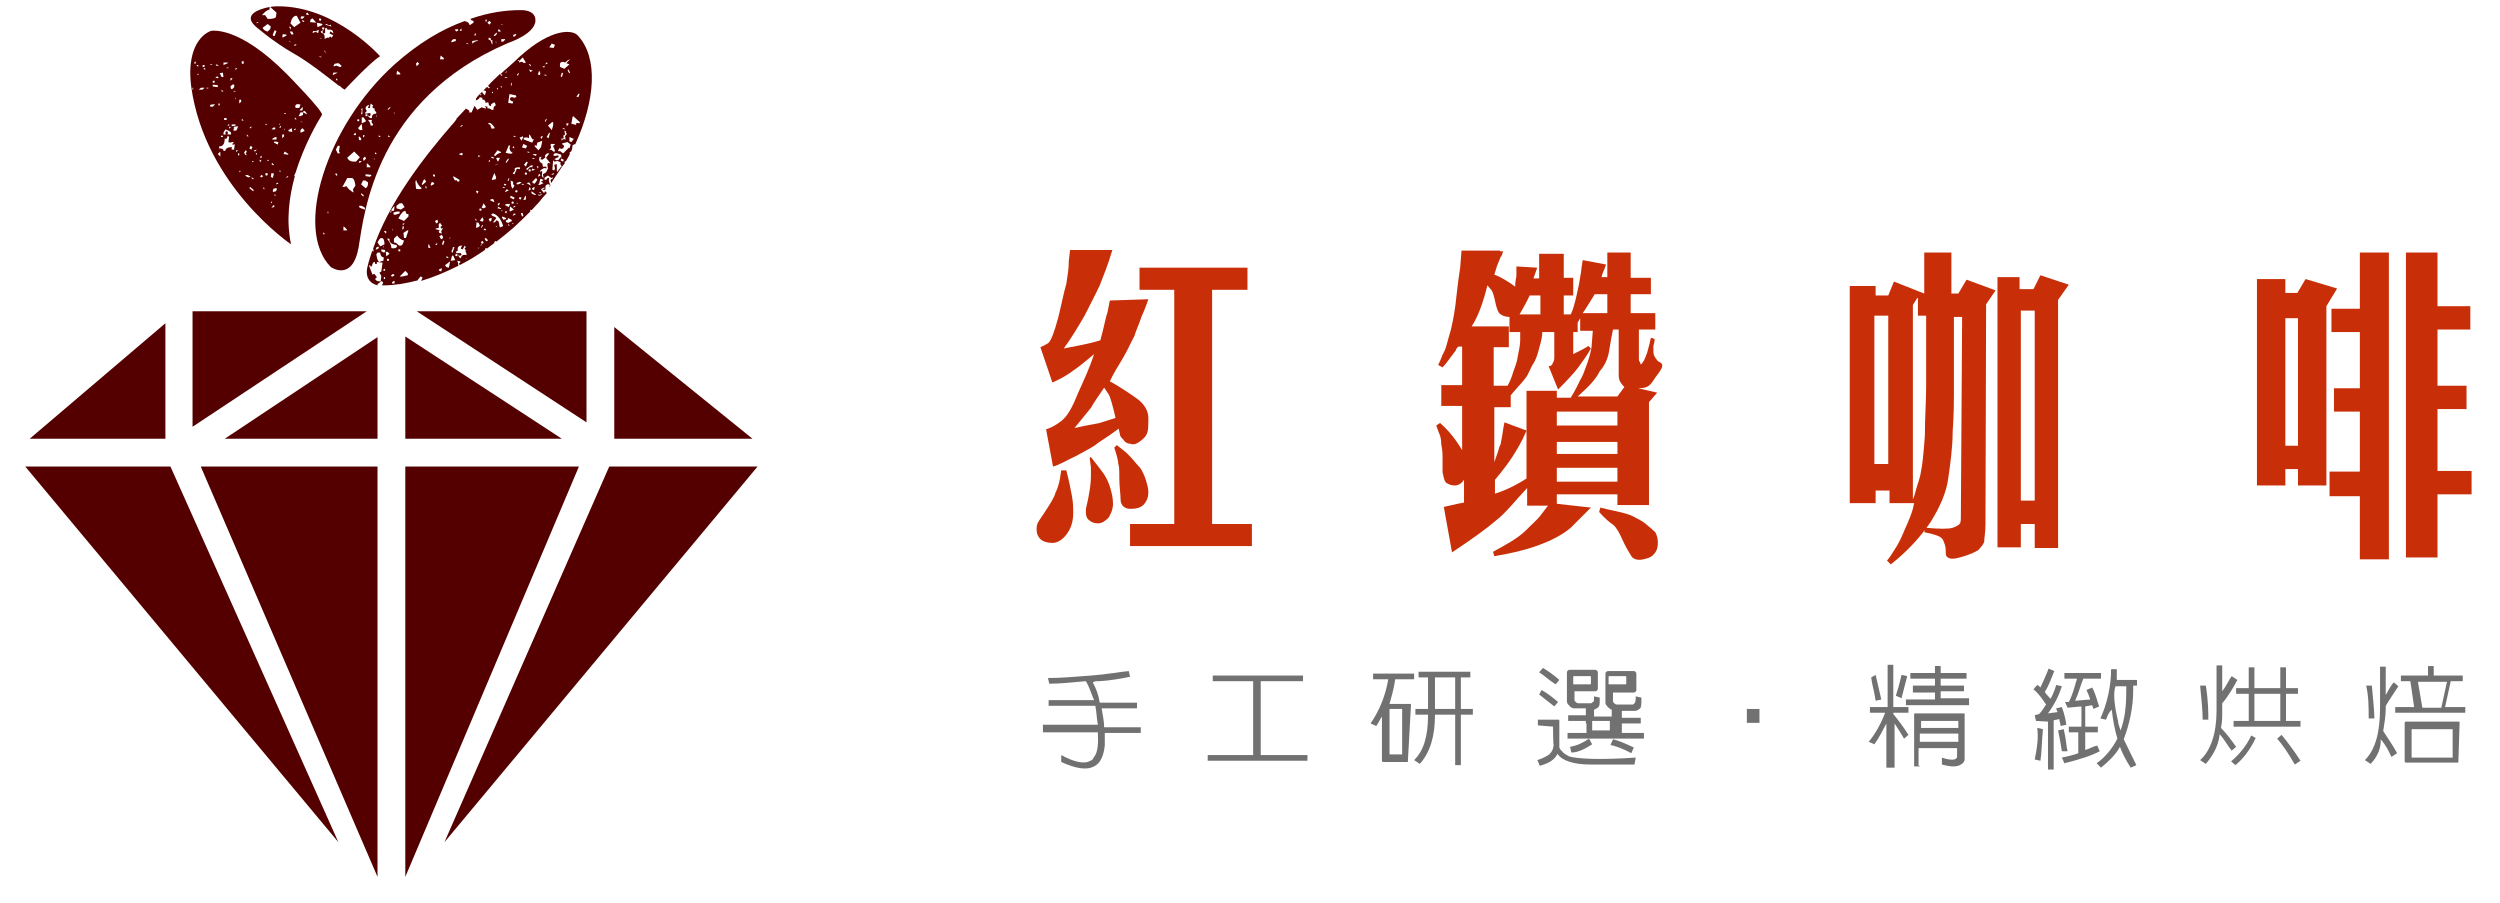 <?xml version="1.0" encoding="utf-8"?>
<!-- Generator: Adobe Illustrator 22.1.0, SVG Export Plug-In . SVG Version: 6.00 Build 0)  -->
<svg version="1.1" id="Layer_1" xmlns="http://www.w3.org/2000/svg" xmlns:xlink="http://www.w3.org/1999/xlink" x="0px" y="0px"
	 viewBox="0 0 396 143" style="enable-background:new 0 0 396 143;" xml:space="preserve">
<style type="text/css">
	.st0{fill:#540000;}
	.st1{fill:#C82F08;}
	.st2{fill:#717171;}
</style>
<g>
	<g>
		<polygon class="st0" points="59.8,138.9 59.8,73.9 31.8,73.9 		"/>
		<polygon class="st0" points="64.2,73.9 64.2,138.9 91.7,73.9 		"/>
		<polygon class="st0" points="26.2,51.2 4.7,69.5 26.2,69.5 		"/>
		<polygon class="st0" points="4,73.9 53.6,133.4 27,73.9 		"/>
		<polygon class="st0" points="64.2,69.5 89,69.5 64.2,53.3 		"/>
		<polygon class="st0" points="96.5,73.9 70.4,133.4 120,73.9 		"/>
		<polygon class="st0" points="92.9,49.3 66,49.3 92.9,66.9 		"/>
		<polygon class="st0" points="59.8,69.5 59.8,53.4 35.6,69.5 		"/>
		<polygon class="st0" points="30.5,67.6 58.1,49.3 30.5,49.3 		"/>
		<polygon class="st0" points="97.3,51.8 97.3,69.5 119.2,69.5 		"/>
		<path class="st0" d="M87,29.5v0.1c0.1-0.1,0.2-0.2,0.2-0.3C87.1,29.4,87,29.4,87,29.5z"/>
		<path class="st0" d="M66.2,44.3l0.4-0.5l0.3,0.1v0.2l-0.2,0.4c2-0.6,3.9-1.4,5.9-2.4c0-0.2,0-0.5-0.2-0.8l0.5,0.1v0.2l-0.2,0.1
			l0.1,0.3c1.4-0.7,2.7-1.5,4-2.4l0.1-0.3h0.2v0.1c0.4-0.3,0.8-0.6,1.2-0.9v-0.1v-0.1l0.2-0.1h0.1v0.1c0.9-0.7,1.9-1.5,2.7-2.2
			c0.9-0.8,1.8-1.7,2.7-2.6v-0.3l0.2,0.1c0.4-0.4,0.8-0.9,1.2-1.3l0,0l0,0c0.4-0.5,0.8-1,1.2-1.4l0,0l-0.1-0.2l-0.2-0.1l-0.1,0.3
			l-0.1-0.1L85.7,30l0.1-0.1l0.4-0.2l0.1,0.1L85.9,30l0.3,0.1l0.2-0.1v-0.5c0.1-0.3,0.4-0.4,0.8-0.2c-0.3-0.5-0.3-0.9-0.2-1.1
			c-0.2-0.1-0.3,0-0.5,0.3l-0.3-0.1l0.1-0.3l0.5-0.3l0.4,0.3l0.1,0.1l0.2-0.1l0.1,0.1l-0.1,0.1l-0.2,0.1l-0.1,0.1l0.1,0.5
			c0.6-0.9,1.2-1.8,1.8-2.7l0,0l0.1-0.1l0,0c0.1-0.1,0.2-0.3,0.3-0.4h-0.1l0.1-0.3l0.1,0.1c0.2-0.4,0.5-0.8,0.7-1.3h-0.1l0.1-0.3
			l0.1,0.1c0.1-0.1,0.1-0.3,0.2-0.4l0,0l0.1-0.7l0.4-0.2v0.1c3.2-7,3.7-13.8,0.4-17.3c-0.8-0.9-4.1-1.2-9.1,3.3
			c-0.6,0.6-1.4,1.3-2.3,2.1l0,0l0,0c-0.3,0.2-0.5,0.5-0.8,0.7l0.3,0.2L79.4,12l-0.2-0.3c-0.6,0.6-1.3,1.2-1.9,1.9l0.3,0.3L77.4,14
			c-0.1-0.2-0.2-0.2-0.3-0.2c-0.2,0.2-0.4,0.4-0.5,0.5l0.3,0.1l0.1,0.1l-0.2,0.6l-0.4-0.4v-0.2c-0.1,0.1-0.3,0.3-0.4,0.4l0.3,0.1
			l-0.2,0.1L76,14.9c-0.2,0.2-0.4,0.4-0.6,0.7v0.2l0.1,0.1l0.4-0.3l0.1-0.2l0.4,0.1v0.2l0.1,0.1h0.2l0.2,0.3v0.2l0.4-0.1l0.1,0.1
			v0.2l0.1,0.2l0.2,0.1l0.1-0.1v-0.2l0.5-0.3l0.2,0.3v0.2c-0.3,0.2-0.4,0.4-0.3,0.6l-0.1,0.1h-0.2c-0.3-0.2-0.5-0.3-0.6-0.2
			l-0.1-0.1v-0.2l-0.4-0.1l0.2,0.3l-0.1,0.1L76.3,17l-0.7,0.4l-0.4-0.6l-0.1,0.1l-0.4,0.9h-0.2l-0.1,0.1l-0.1-0.4l-0.5-0.3
			c-0.5,0.5-1,1.1-1.5,1.6v0.1L72,19.3l0,0c-5.1,5.8-10.5,13-12.9,20.1l0.1,0.4H59l0-0.2c-0.3,0.9-0.6,1.8-0.8,2.7
			c0,0-0.7,2.3,1.6,2.9V45l0.7-0.5l0.2,0.3l-0.2,0.4c0.1,0,0.2,0,0.3,0c1.7,0,3.5-0.3,5.4-0.8V44.3z M75.8,39.5L75.8,39.5v-0.3h0.1
			L75.8,39.5z M75.9,35.9l-0.4,0.2L75.4,36l0.1-0.8l0.3,0.1l0.2,0.4L75.9,35.9z M75.9,33.3L76,33l0.3,0.1l-0.1,0.3L75.9,33.3z
			 M76.4,34.4l0.2,0.4l-0.1,0.3L76,35L76.4,34.4z M76.5,35.7l-0.2,0.4L76.2,36l0.2-0.4L76.5,35.7z M76.1,38.9l0.1-0.2l0.2,0.1
			L76.1,38.9z M76.6,38.5l-0.2,0.1h-0.1l-0.1-0.2v-0.1l0.2-0.1h0.1L76.6,38.5L76.6,38.5z M76.6,36.4l0.1-0.2l0.3,0.1l-0.1,0.2
			L76.6,36.4z M77.8,35l-0.2,0.1l-0.2-0.4l0.4-0.2l0.1,0.1L77.8,35z M77.4,25.6l0.1-0.3l0.1,0.1l-0.1,0.3L77.4,25.6z M78.8,32.7
			l0.6,0.3l-0.1,0.1L78.8,33l0.1-0.1L78.8,32.7z M79,32.6L79,32.6l-0.2-0.3l0.4-0.2L79,32.6z M78.9,25.9L78.8,26l-0.4,0.2l0.1-0.1
			L78.9,25.9z M78.6,25.1l0.1-0.1h0.5l-0.3,0.6l-0.1-0.1L78.6,25.1z M78.6,28.1l-0.1,0.3L78,28.5l-0.1-0.1l0.4-1L78.6,28.1z
			 M78.2,25.1L77.8,25l0.1-0.2l0.4,0.2L78.2,25.1z M78.1,31.5l0.2,0.4L78.2,32l-0.6-0.3l0.1-0.1L78.1,31.5z M78.8,36l-0.3-0.1
			l0.1-0.1L78.8,36L78.8,36z M79.5,35.9L79.3,36h-0.1l-0.1-0.2c0-0.4-0.1-0.7-0.2-0.8l-0.3-0.1c-0.1,0.3-0.3,0.4-0.5,0.3l0.4-0.5
			l0.1-0.1l-0.1-0.2L78,34.2l-0.1-0.1L77.8,34l0.1-0.1l0.2-0.1c0.8,0.3,1.3,1,1.6,2L79.5,35.9z M79.7,34.8l-0.2-0.4l0.1-0.1l0.5,0.2
			l0.1,0.2L79.7,34.8z M81.2,24.2c-0.1,0.2-0.4,0.2-1.1,0l0.5-1.2l0.2,0.1C80.6,23.6,80.8,24,81.2,24.2z M84.7,25.1l-0.1,0.1
			l-0.3-0.1l0.1-0.1L84.7,25.1z M84.4,24.5l0.1-0.1H85l-0.1,0.3L84.4,24.5z M84.8,26.9L84.4,27h-0.2l0.1-0.3L84.8,26.9z M84.4,26.2
			l-0.1,0.3c-0.3-0.1-0.5,0-0.7,0.4l-0.3-0.1l0.1-0.1l0.7-0.5L84.4,26.2z M84.1,26.9L84,27.2l-0.3-0.1l0.1-0.3L84.1,26.9z
			 M83.5,27.4l-0.1,0.3l-0.3-0.1l0.1-0.3L83.5,27.4z M83.8,24.2l-0.3-0.1l0.1-0.1l0.3,0.1L83.8,24.2z M83.6,25.7l-0.3,0.7l-0.1-0.1
			L83,26.1l0.4-0.5L83.6,25.7z M83.3,23.5l-0.5-0.1l-0.1-0.1l0.2-0.5l0.6,0.3L83.3,23.5z M81,32.2l0.1-0.3l0.3,0.1l-0.1,0.3L81,32.2
			z M81.4,33.2L81.4,33.2l-0.6,0.3l-0.1-0.1l0.1-0.7L81.4,33.2z M80.8,31.3l0.1-0.3l0.6,0.3l-0.1,0.3L80.8,31.3z M81.2,29.9
			c-0.2-0.2-0.3-0.6-0.3-1.3l0.4,0.2c-0.1,0.3,0,0.5,0.2,0.6L81.2,29.9z M81.7,30.1l0.3,0.1l-0.1,0.3l-0.3-0.1L81.7,30.1z
			 M81.9,29.2L81.8,29l0.5-0.2l0.3,0.1L82.5,29l-0.4,0.2H81.9z M82.3,31.2l0.3,0.1l-0.1,0.3l-0.3-0.1L82.3,31.2z M82.6,29.2l0.1-0.1
			l0.3,0.1l-0.1,0.1L82.6,29.2z M82.6,22.3l-0.3-0.5l0.5-0.2l0.1,0.1L82.6,22.3z M82.3,26.5l0.1,0.1l-0.1,0.2
			c-0.3-0.1-0.5-0.1-0.5,0.1l-0.3,0.7l-0.3-0.1l0.3-0.4l0.1-0.1l-0.1-0.2C81.6,26.5,81.9,26.5,82.3,26.5z M81.6,21.7l-0.3-0.1
			l0.1-0.1l0.3,0.1L81.6,21.7z M81.3,23.1l0.2,0.4l-0.3-0.1L81.3,23.1z M80.2,25.5l0.3-0.4l0.1,0.1l-0.1,0.2l-0.3,0.4l-0.1-0.1
			L80.2,25.5z M80.7,28.3l-0.2,0.4l-0.1-0.1l0.2-0.4L80.7,28.3z M80.6,30.1l-0.1,0.1l-0.4,0.2l-0.1,0l0.2-0.4L80.6,30.1z M80.8,32.3
			L80.8,32.3l-0.2,0.5L80,32.5C80,32.3,80.3,32.3,80.8,32.3z M80.3,33.5l-0.1,0.3L80,33.7l0.1-0.3L80.3,33.5z M80.5,35.7l0.1-0.3
			l0.1,0.4L80.5,35.7z M80.5,35.3l-0.3-0.1L80.1,35l0.1-0.1l0.2-0.1l0.1-0.1l-0.1-0.2l0.6,0.3l0.1,0.2L80.5,35.3z M81.4,35.5
			l-0.3-0.1l0.1-0.1L81.4,35.5L81.4,35.5z M81.6,34l-0.4,0.2l0.2-0.4l0.3,0.1L81.6,34z M81.3,32.9l0.1-0.3l0.3,0.1L81.3,32.9z
			 M82.1,32.3l-0.3-0.1l0.1-0.1L82.1,32.3L82.1,32.3z M82.7,34.3L82.7,34.3l-0.2-0.5l0.2-0.1l0.1,0.1l0.1,0.4L82.7,34.3z M83.3,31.6
			l-0.4,0.1l0.3-0.7l0.1,0.1V31.6z M83.8,28.9l0.1,0.1l0.2,0.4L83.4,29L83.8,28.9z M83.7,30.2l0.2-0.6l0.2,0.4L83.7,30.2z
			 M84.8,30.9l-0.3-0.1c-0.3-0.1-0.4-0.3-0.3-0.5l0.7,0.5L84.8,30.9z M84.3,29.8l0.4-0.2l-0.1,0.5L84.3,30V29.8z M84.7,29.1L84.4,29
			l-0.1-0.2l0.6-0.6l0.1,0.1l0.1,0.2L84.7,29.1z M85,26.3l0.3,0.1l-0.1,0.3L85,26.3z M85.4,27.5l0.1,0.1l0.1,0.2L85.2,28L85.4,27.5z
			 M85.6,30.4l0.2,0.4l-0.1,0.1L85.5,31l-0.3-0.1l0.1-0.1l0.3,0.1l0.1-0.3l-0.3-0.1l0.1-0.1H85.6z M85.5,29.3l-0.3-0.1l0.2-0.1
			l0.2-0.8l0.5,0.2L86,28.6l-0.2,0.1l-0.1,0.1l0.4,0.2L85.5,29.3z M86.8,25.8l-0.1,0.3l0.1,0.6l-0.3,0.6L86,27.6l0.1,0.6L86,28.1
			c-0.2-0.1-0.2-0.4-0.1-0.9l-0.1-0.1l-0.2,0.1l-0.1-0.1c0.4-0.4,0.8-0.6,1-0.4l0.1-0.1l-0.1-0.2H86l-0.1-0.5
			c-0.5-0.2-0.6-0.6-0.4-1.1l0.1,0.1l0.2-0.1l-0.2,0.4l0.3,0.1l0.4-0.3l0.1-0.1l-0.1-0.2c0.2-0.4,0.5-0.5,0.7-0.4L86.5,25l0.7,0.9
			L86.8,25.8z M86.5,12l-0.3-0.1l0.1-0.1l0.3,0.1L86.5,12z M86.6,18.9l-0.2,0.4l-0.1-0.1l0.2-0.4L86.6,18.9z M86.6,21.7L87,21
			l0.1,0.1l-0.2,0.8L86.6,21.7z M87.6,27.7l-0.3-0.1l0.5-0.2L87.6,27.7z M88.8,26.5l-0.5,0.7l-0.1-0.1V26l-0.4,0.1l0.1,0.6L87.8,27
			l-0.3-0.1l0.1-1.4l0.1-0.1l0.1,0.2l0.5-0.1l0.5,0.2c-0.1,0.3,0,0.5,0.2,0.6L88.8,26.5z M89.2,25.6l-0.4-0.2l0.1-0.3l0.4,0.2
			L89.2,25.6z M90.5,22.5l-0.3-0.1v-0.7l0.7,0.3L90.5,22.5z M91.7,14.8l0.1,0.1l-0.2,0.5l-0.3-0.1L91.7,14.8z M90.7,18.5l0.1-0.1
			l1.1,1l-0.1,0.1h-0.5l-0.1,0.1l0.1,0.2l-0.8-0.2L90.7,18.5z M90.2,11.6l-0.1-0.1l-0.2-0.4L90,11l0.1,0.1l0.2,0.4L90.2,11.6z
			 M89.6,22.1C89.3,22,89.1,22,89,22.3l-0.1-0.4l0.3,0.1l0.1-0.3l-0.1-0.2l0.2-0.1l0.1-0.1l-0.1-0.6l0.3,0.1l-0.1,0.1l0.1,0.2
			l0.1,0.1l-0.3,0.4L89.6,22.1z M89,12.2l-0.2-0.1l0.2-0.6l0.2,0.1L89,12.2z M89.5,20.4l-0.1,0.1l-0.3-0.1l0.1-0.1L89.5,20.4z
			 M89.7,19.6l0.1-0.1l0.3,0.1L89.8,20L89.7,19.6z M88.7,10.1c0.1-0.3,0.4-0.4,0.8-0.2L90,9.5l0.3-0.1L89.7,10l0.5,0.2l-0.8,0.7
			l-0.7-0.3V10.1z M88.7,23.4l0.1,0.2l0.4-0.1l0.1-0.2c0.1-0.2,0-0.3-0.3-0.5l0.1-0.1l0.8-0.2l0.5,0.4l-0.2,0.6l-0.1-0.1l-0.9,0.9
			L88.8,24l-0.1-0.1L88.5,24l-0.1-0.2L88.7,23.4z M88.6,24.4l0.3,0.1V25l-0.1-0.1l-0.3,0.4l-0.3,0.1l-0.4-0.2l0.6-0.3l0.1-0.1
			l-0.1-0.2l-0.5,0.1l-0.3-0.1l0.1-0.1C87.8,24.2,88.1,24.2,88.6,24.4z M87.9,23.8l-0.1,0.3l-0.4-0.3l-0.1-0.1L87,23.8l0.3-0.4
			l-0.1-0.5l0.1-0.1h0.5l0.1,0.1L87.8,23l-0.2,0.1L87.9,23.8z M87.4,6.9l0.5,0.2l-0.2,0.5L87,7.5L87.4,6.9z M87.5,19.3
			c0.2,0.1,0.2,0.5-0.1,1.3l-0.6-0.7L87.5,19.3z M86.5,9.9l0.3,0.1l-0.4,0.2L86.5,9.9z M86.3,10.4l-0.1,0.3l-0.3-0.1L86.3,10.4z
			 M86,21.5L85.8,22l-0.1-0.1l-0.1-0.2L86,21.5z M85.4,11.2l0.2,0.4l-0.1,0.3l-0.3-0.1L85.4,11.2z M84.7,23l0.3,0.1l0.1-0.5l0.8-0.3
			l-0.2,1l-0.4,0.5l-0.6-0.6L84.7,23z M83.9,10.1l0.2,0.3L84,10.5l-0.2-0.3L83.9,10.1z M84.4,11.2L84,11.4L83.8,11L84.4,11.2z
			 M83.6,21.8l0.2,0.1v-0.5l0.1-0.1l0.4,0.7l0.1,0.1l0.2-0.1l-0.3,0.6L83,22.1L82.9,22C83,21.8,83.2,21.7,83.6,21.8z M82.3,9.6
			l0.5-0.5l0.5,0.8L83,10c-0.2-0.2-0.4-0.3-0.7-0.1l-0.1-0.1L82.3,9.6L82.3,9.6l-0.2,0.1L82,9.5L82.3,9.6z M82.2,11.5l-0.1,0.4
			L82,12l-0.1-0.2L82.2,11.5z M81,13.1l0.1,0.1L81,13.6l-0.1-0.1L81,13.1z M80.7,14.9l1,0.2l0.1,0.2l-0.1,0.1l-0.2,0.1
			c-0.4-0.2-0.7-0.1-0.7,0.1c-0.1,0.2,0.1,0.4,0.5,0.5l-0.1,0.3l-0.7-0.1L80.7,14.9z M80.2,11.3l0.1,0.1l-0.2,0.1l-0.1,0L80.2,11.3z
			 M80.3,12.2l0.1,0.1H80l-0.1-0.1H80.3z M79.9,29.1l0.3,0.1l-0.1,0.2l-0.3-0.1L79.9,29.1z M79.7,29.6l0.3,0.1l-0.1,0.1l-0.3-0.1
			L79.7,29.6z M79.6,33.2l-0.1,0.3l-0.1-0.1L79.6,33.2L79.6,33.2z M79.4,13.6l0.1,0.2l-0.1,0.1l-0.1-0.2L79.4,13.6z M78.8,13.9
			l0.1,0.2l-0.1,0.1L78.7,14L78.8,13.9z M78.8,23.8l0.6,0.3l-0.1,0.1c-0.4,0.1-0.7,0.3-0.8,0.5l-0.3-0.1l0.1-0.1L78.8,23.8z
			 M78,14.8l-0.1-0.2l0.1-0.1l0.1,0.2L78,14.8z M77.4,19.5c0.2-0.1,0.4,0,0.8,0.5l0.2,0.3l-0.5,0.1L77.7,20v-0.2l-0.4-0.2L77.4,19.5
			z M77.3,38.1l-0.2,0.1H77l-0.2-0.3v-0.2l0.3,0.1L77.3,38.1z M76.6,32.2L76.6,32.2l0.4,0.6L76.6,33l-0.3-0.1L76.6,32.2z M75.8,24.6
			l0.3,0.1l-0.4,0.2L75.8,24.6z M75.5,30.2l0.3,0.1l-0.2,0.4l-0.2-0.4L75.5,30.2z M75.5,34.8L75.4,35l-0.2-0.4L75.5,34.8z
			 M69.2,38.8l-0.3-0.1l0.4-0.2L69.2,38.8z M69.9,43l-0.3-0.1l-0.1-0.2l0.4-0.2H70L69.9,43z M69.6,37.4l0.4-0.2l0.2,0.4L70,37.9
			l-0.2-0.1L69.6,37.4z M72.4,40.6l-0.3-0.1l0.1-0.3l0.3,0.1L72.4,40.6z M73.8,41.1L73.8,41.1v-0.2h0.1L73.8,41.1z M73.8,39.2
			l-0.2,0.1c0,0.2,0.1,0.3,0.3,0.3l-0.2,0.1l0.2,0.5v0.2c-0.5-0.1-0.8,0-0.9,0.5l-0.2-0.1l-0.2-0.3v-0.2l0.1,0.2h0.2l0.2-0.1v-0.1
			L73,40.1h-0.6h-0.1l-0.1-0.2l0.3-0.2v-0.4c0.1-0.3,0.3-0.4,0.7-0.4L73,39.3v0.1l0.3,0.1l0.3-0.6L73.8,39.2z M73.2,19.8l0.1,0.1
			L73,20.1L72.9,20L73.2,19.8z M73.2,24.2l0.1,0.2l-0.1,0.2l-0.4-0.1l-0.1-0.1L73.2,24.2z M71.8,27.9l1,0.6l-0.1,0.3l-0.3-0.1
			l-0.1-0.2l-0.2,0.1L72,28.5l-0.2-0.4L71.8,27.9z M71.7,39.2L71.7,39.2l0.3-0.1L71.7,40h-0.1l-0.1-0.2l0.2-0.4v-0.1L71.7,39.2z
			 M71.8,40.5l0.3,0.7l-0.6,0.1h-0.1l0.2-0.8H71.8z M71.3,37.5L71.3,37.5v0.3h-0.1L71.3,37.5z M70.7,40.6l0.3,0.1v0.2l-0.3-0.1V40.6
			z M71.3,41.4l-0.2,1l-0.4-0.1L70.5,42L71.3,41.4z M70.2,38.8L70,38.7l0.2-0.6l0.2,0.1L70.2,38.8z M69.5,35.5L69.5,35.5l0.2-0.2
			l0.3,0.4v0.1l-0.2,0.1V36l0.1,0.2H70l0.2-0.1l-0.3,0.5v0.1L70,37l-0.4-0.1l-0.1-0.2v-0.1l0.2-0.1L69,36.3v-0.1l0.5-0.1V35.5z
			 M69.4,35.2l-0.3,0.2L68.9,35l0.4-0.2L69.4,35.2z M68.6,27.6l0.3,0.1V28l-0.3-0.1V27.6z M68.4,28.8l0.4,0.2l-0.1,0.2l-0.4,0.2
			l-0.1-0.1L68.4,28.8z M67.9,38.6L67.9,38.6l0.3,0.7l-0.4-0.1L67.9,38.6z M67.5,29.9l-0.2-0.4l0.3,0.1L67.5,29.9z M67.1,28.5
			l0.2-0.1l0.2,0.4l-0.6,0.5l-0.1-0.1L67.1,28.5z M64.4,33.9h0.3v0.4L64,35l-0.9-0.4c0.4-0.8,0.8-1.2,1.1-1.2L64.4,33.9z M62.4,37.8
			l0.5-0.5c0.3,0.4,0.6,0.7,1.1,0.8c-0.2,0.6-0.3,0.8-0.5,0.8h-0.3c-0.3-0.3-0.5-0.5-0.8-0.5V37.8z M62.3,33.8c0-0.2,0.4-0.3,1-0.3
			v0.3L62.7,34h-0.3L62.3,33.8z M63.7,36.4l0.1-0.6h0.1l0.1,0.4h-0.1L63.7,36.4z M63.8,35.7v-0.3h0.3L63.8,35.7z M62.8,32.6l0.5-0.4
			h0.4l0.4,0.6l-0.6,0.4L62.8,33V32.6z M62,33.2l0.4-0.5h0.1l-0.1,0.7H62V33.2z M62.2,36.2v0.3h-0.1L62.2,36.2L62.2,36.2z
			 M61.8,33.5h0.3l-0.3,0.2V33.5z M60.8,36.6h0.3l0.1,0.1v0.1L61.1,37L60.8,36.6L60.8,36.6z M60.4,37.7L60.4,37.7
			c0.4,0,0.5,0.4,0.5,1L60.3,39h-0.1l-0.4-0.6C60,38,60.2,37.7,60.4,37.7z M60.8,40l-0.4-0.2v-0.3l0.6,0.1v0.3L60.8,40z M60.8,40.8
			l-0.1,0.6l-0.1-0.1l-0.5,0.2c-0.2,0-0.4-0.5-0.5-1.3h0.1l0.1-0.2h0.4C60.3,40.5,60.4,40.7,60.8,40.8z M60.7,39.3V39h0.1L60.7,39.3
			L60.7,39.3z M59.7,39.1H60v0.2l-0.3,0.2h-0.2L59.7,39.1z M60.4,43l-0.3,0.2l0.3,0.5l-0.1,0.9l-0.6-0.1l-0.3-0.3l0.3-0.3l-0.4-0.5
			h-0.1L59,43.5l-0.5-1.3V42h0.1l0.1,0.2h0.2c0.1-0.5,0.2-0.7,0.5-0.7v0.3h0.3v-0.3l0.9,0.1L60.4,43z M60.6,42.8l0.3-0.2H61v0.3
			L60.6,42.8z M61,44.2h-0.2v-0.3H61V44.2z M61.1,39.9h0.3l0.3,0.3l-0.5,0.4L61.1,39.9z M61.6,41.3h-0.3V41h0.3V41.3z M61.9,43.7
			l0.3-0.3h0.1l0.2,0.2l-0.3,0.2h-0.1L61.9,43.7z M62.5,44.9h-0.4v-0.2l0.3-0.2h0.1L62.5,44.9z M62.9,39c-0.1,0.3-0.4,0.4-0.9,0.3
			c0-0.4-0.2-0.9-0.7-1.5h0.4c-0.1,0.6,0.3,0.9,1.1,1L62.9,39z M63.1,39.8v-0.3h0.3v0.3H63.1z M64.6,43.6l-0.9,0.2h-0.4l0.9-0.9
			l0.4,0.4V43.6z M64.3,37.7H64l-0.1-0.8l0.6-0.4h0.2L64.3,37.7z M65.8,28.8l0.1-0.3c0.2,0.6,0.5,1,0.9,1.3
			c-0.1,0.2-0.4,0.2-0.9,0.1L65.8,28.8z"/>
		<path class="st0" d="M52.4,42.3c0,0,3.4,2.4,4.4-3.1c0.9-5.5,2.7-23.4,23.7-32.4c0,0,4.6-1.5,4.3-3.8c0,0,0-1.4-2.3-1.4
			c-2.5,0-5.2,0.4-8,1.4c0.1,0.2,0.3,0.3,0.5,0.3v0.3L74.4,4c-0.1-0.4-0.4-0.6-0.7-0.6V3.3c-3.7,1.3-7.5,3.6-11.2,6.9
			C51.7,19.9,46.5,36.3,52.4,42.3z M81.4,5.5l0.2-0.1h0.1l0.1,0.1l-0.3,0.3h-0.2V5.5H81.4z M78.6,6.9L78.6,6.9l-0.1-0.3h0.1V6.9z
			 M80,6.3l-0.3,0.3h-0.3V6.2H80V6.3z M79.3,3.9h0.3V4L79.3,3.9L79.3,3.9z M78.9,4.8L79,4.6l0.3,0.3V5h-0.4V4.8z M78.3,5.5l0.3-0.3
			h0.1v0.2l-0.3,0.3h-0.2L78.3,5.5L78.3,5.5z M77.9,7L77.9,7c-0.1-0.5-0.2-0.7-0.5-0.7V6h0.3c0,0.3,0.1,0.4,0.3,0.4V7H77.9z
			 M77.5,3.3l0.3,0.3l-0.3,0.3l-0.3-0.3L77.5,3.3z M76.9,3.1h0.2v0.3h-0.2V3.1z M75.3,5.2L75.3,5.2l0.1,0.4h-0.3L75.3,5.2z
			 M74.8,6.5l0.6-0.1h0.3v0.1c-0.3,0-0.5,0.1-0.9,0.4V6.5z M73.8,6.9L74,6.8L74.2,7L73.8,6.9C73.8,7,73.8,6.9,73.8,6.9z M73.1,4.5
			v0.4H73l-0.2-0.1L73.1,4.5z M72.5,4.6L72.5,4.6l0.1,0.2L72.3,5L72,4.7L72.5,4.6z M71.5,6.5l0.3-0.3h0.4v0.3l-0.7,0.2
			C71.5,6.7,71.5,6.5,71.5,6.5z M69.8,8.8L69.8,8.8l0.5,0.4v0.2h-0.6L69.8,8.8L69.8,8.8z M55,36.5h-0.6v-0.6h0.1l0.4,0.4L55,36.5
			L55,36.5z M57.8,33.2c-0.6-0.2-1-0.3-0.9-0.5v-0.1h0.4l0.5,0.3V33.2z M57.5,21.8v-0.4h0.1l0.2,0.1L57.5,21.8z M58,25.1l-0.4,0.4
			l-0.1-0.4l0.3-0.3L58,25.1z M57,20.6l-0.3-0.3l0.6-0.7l0.1,1H57z M56.9,21.6l0.3,0.3v0.3h-0.3l-0.1-0.4L56.9,21.6L56.9,21.6
			L56.9,21.6z M57.3,25.5L57,25.8h-0.1v-0.3H57.3z M57.2,30.6L57.2,30.6l0.4,0.3v0.2h-0.1l-0.3-0.3V30.6z M57.9,29.8l-0.7-0.6
			l0.3-0.6h0.4l0.4,0.3C58.3,29.4,58.2,29.7,57.9,29.8z M58.7,27.9L58.6,28l-0.7-0.1v-0.3l0.9,0.1v0.2H58.7z M58.7,26.5h-0.6v-0.6
			h0.1l0.4,0.4L58.7,26.5L58.7,26.5z M57.9,18.4v-0.3h0.3v0.3H57.9z M59,19.9h-0.3c0-0.3-0.1-0.5-0.4-0.9h0.6v0.2l-0.1,0.1l0.3,0.4
			L59,19.9L59,19.9z M59.3,25.4L59.3,25.4l-0.1-0.3h0.1V25.4z M59.4,24.4v-0.3l0.3,0.3H59.4z M61.5,21.7v-0.3l0.3,0.3H61.5z
			 M66.1,9.8l0.3,0.3L66,10.5l-0.1-0.4L66.1,9.8z M62.9,11.2L62.9,11.2l0.5,0.4v0.2h-0.6L62.9,11.2L62.9,11.2z M62.4,17.7L62.4,17.7
			l0.1,0.3h-0.1V17.7z M61.4,17.3l0.3-0.3h0.2l-0.4,0.4L61.4,17.3L61.4,17.3z M60,21.4l0.3,0.3H60V21.4z M59.7,18.6L59.7,18.6
			l-0.1-0.3h0.1V18.6z M57.9,17.2c0-0.3,0.2-0.5,0.6-0.6L58.3,17v0.1h0.3l0.1-0.7l0.4,0.3L59,16.9c0,0.2,0.1,0.3,0.4,0.3l-0.1,0.2
			l0.3,0.4V18c-0.5,0-0.7,0.2-0.7,0.7h-0.3l-0.3-0.3v-0.2l0.1,0.2h0.2l0.1-0.2V18l-0.1-0.1L58,18h-0.1l-0.1-0.1l0.3-0.3L57.9,17.2z
			 M58,19.2l-0.6,0.3h-0.1v-0.9h0.3L58,19.2z M57.2,17.3L57.2,17.3l0.2-0.2v1h-0.1L57.2,18l0.1-0.4v-0.1L57.2,17.3z M56.6,18.9h0.3
			v0.3h-0.3V18.9z M56.3,21L56.3,21l0.1,0.4h-0.3L56,21.3L56.3,21z M55.1,24.9l1-0.9l0.9,0.9l-0.6,0.7H56c-0.5,0-0.8-0.2-1-0.6
			L55.1,24.9L55.1,24.9z M54.3,29.5l0.7-1.3h0.7c0.3,0,0.5,0.4,0.6,1.2L55.9,30l0.1,0.4v0.1c-0.5-0.3-0.9-0.6-1.1-1l-0.4,0.1h-0.3
			L54.3,29.5z M53.5,23.1h0.3v0.2l-0.1,0.6V24l0.1,0.1v0.2h-0.3l-0.3-0.6L53.5,23.1z M53.1,27.5h0.3v0.4l-0.3-0.3V27.5z M51.8,33.5
			H52v0.3h-0.1v-0.3H51.8z M51.5,37.1h-0.3v-0.3L51.5,37.1z"/>
		<path class="st0" d="M46.4,8.4c2.5,1.4,5.5,3.8,7.3,5.2h0.2v0.1c0.2,0.2,0.5,0.4,0.7,0.5c0,0,3.9-4.2,5.6-5.3c0,0-7-7.9-16.1-7.9
			c-0.4,0-0.8,0-1.3,0.1l1,0.9l-0.1,0.7C43.6,2.9,43.2,3,42.4,3L42,2.4h-0.4h-0.1c0.4-0.5,0.8-0.8,1.2-0.9V1.1l0,0
			c-2,0.4-4,1.3-2.4,2.9C40.2,4,43.4,6.7,46.4,8.4z M46.2,5.5L45.9,5h0.4l0.2,0.4L46.2,5.5z M46.6,7.3L46.7,7L47,7.1L46.6,7.3z
			 M48.2,3.4L48,3.5l-0.2-0.3l0.4,0.1V3.4z M50.4,5.2h-0.2L50.1,5l-0.5,0.2h-0.1l0.1-0.3c0.3,0.1,0.6,0,0.9-0.2L50.4,5.2z M50.9,9.1
			L50.6,9V8.9L50.9,9L50.9,9.1z M50.6,6.1L50.6,6.1L50.9,6v0.1H50.6z M51.7,8.5L51.3,8h0.1l0.2,0.3L51.7,8.5z M53.2,12.7l0.1-0.3
			l0.2,0.3H53.2z M52.7,11.9l0.1-0.4h0.6h0.1L52.7,11.9z M53,10.1l0.6-0.1l0.5,0.4L54,10.6h-0.2l-0.5-0.2h-0.1L53,10.5h-0.2L53,10.1
			z M52.8,5.3L52.4,5h-0.1l-0.1,0.3l0.6,0.3L52.5,6l-0.1-0.2c-0.2,0-0.3,0.1-0.3,0.3L52,5.9l-0.4,0.2h-0.2c0.1-0.5-0.1-0.8-0.5-0.9
			L50.8,5l0.3-0.2h0.2l-0.2,0.1v0.2l0.1,0.2h0.1l0.2-0.1V4.6V4.5l0.2-0.1l0.2,0.3h0.4C52.6,4.7,52.8,4.9,52.8,5.3z M51.5,3.9
			l0.2-0.1L52.1,4h0.1l0.2-0.1V4l0.1,0.2L51.5,3.9L51.5,3.9z M51.4,4.4l-0.1,0.3L51,4.6l0.1-0.3L51.4,4.4z M50.6,2.9L50.9,3
			l-0.1,0.3l-0.3-0.1L50.6,2.9z M50.3,3.6l0.8,0.2L51,4l-0.7,0.3l-0.1-0.6L50.3,3.6z M49.2,3.1l0.3-0.2l0.6,0.7l-1-0.1L49.2,3.1z
			 M48.5,2.1L48.7,2l0.2,0.3v0.1l-0.4-0.1V2.1z M47.7,2.6h0.4h0.1v0.1L47.9,3l-0.3-0.1L47.7,2.6z M46.1,3.4c0.1-0.5,0.4-0.8,0.7-0.9
			H47l0.6,1.1l-1,0.7L46,3.7L46.1,3.4z M45.8,4.2l0.3,0.1L46,4.7L45.8,4.2L45.8,4.2z M45.7,6.5L46,6.6v0.1L45.7,6.5L45.7,6.5z
			 M44.8,5.4l0.6,0.1v0.1l-0.5,0.3h-0.2L44.8,5.4z M43.5,4.8l0.3,0.1l-0.3,0.8h-0.2l-0.1-0.2L43.5,4.8z M42.4,3.8l0.5,0.4l-0.1,0.4
			L42.4,5c-0.4-0.1-0.7-0.3-0.8-0.6L42.4,3.8z M40.5,3.7l0.3-0.2h0.1v0.1L40.5,3.7l-0.1,0.1L40.5,3.7z"/>
		<path class="st0" d="M46.1,38.7c-0.8-3.8-0.3-7.5,0.6-10.8l-0.1-0.1l0.2-0.4l0,0c1.4-4.5,3.5-8.1,4.2-9.2c0.3-0.5-5.5-6.4-5.5-6.4
			c-7.8-7.9-12.1-6.9-12.1-6.9s-4.1,1.2-3.1,8.9C32.5,29.5,46.1,38.7,46.1,38.7z M43.4,32.8L43,32.9l0.3-0.4l0.2,0.1L43.4,32.8z
			 M43.6,31l-0.2-0.1l0.1-0.1l0.2,0.1L43.6,31z M43.7,30.3l-0.4,0.1l-0.1-0.1l0.1-0.4l0.4-0.1l0.2,0.1L43.7,30.3z M45.3,28.2
			l0.2-0.3l0.2,0.1L45.3,28.2z M47.6,18.4h-0.3l0.3-0.6H48v0.4L47.6,18.4z M48,19.5L48,19.5l-0.4-0.3h0.1L48,19.5z M48.1,20.8
			L47.7,21h-0.1v-0.4l0.3-0.3l0.3,0.3v0.2H48.1z M48.6,18v0.1L48,17.8v-0.1l0.1-0.1C48.3,17.5,48.4,17.7,48.6,18z M48,16.9l-0.1,0.6
			h-0.4v-0.1l0.4-0.4H48V16.9z M46.7,16.8l0.3-0.3h0.4l0.2,0.1l-0.2,0.5h-0.6v-0.3H46.7z M46.7,18.6l0.3,0.3h-0.3V18.6z M46.8,20.3
			v0.3h-0.3L46.8,20.3z M45.7,20.6l0.5-0.3l0.1,0.6l-0.6-0.1V20.6z M45.7,24.4l-0.1,0.1l-0.7-0.1l0.2-0.4L45.7,24.4z M45,17.9h0.3
			V18H45V17.9z M45,20.3L45,20.3l0.1,0.3H45V20.3z M44.7,21.3H45v0.3l-0.3,0.3V21.3z M44.2,19.5L44.2,19.5l0.1,0.3h-0.1V19.5z
			 M44.5,19.9v0.3h-0.3L44.5,19.9z M44.3,27l0.2,0.1l-0.1,0.1l-0.2-0.1L44.3,27z M44.1,29.1l-0.4,0.1l0.2-0.3L44.1,29.1L44.1,29.1z
			 M44,22.9l-0.6-0.3v-0.1l0.1-0.1l0.6,0.1L44,22.9z M43.4,26.1l-0.1,0.1L43,26l0.1-0.2L43.4,26.1z M43.8,21.7v0.4h-0.7
			c0-0.1,0.2-0.3,0.6-0.4H43.8z M43.3,20.2h0.3v0.3H43L43.3,20.2z M43,27.4l0.4,0.1l-0.2,0.7L42.9,28L43,27.4z M43,31.9l0.1,0.1
			L43,32.2l-0.1-0.1L43,31.9z M42.4,25.3l0.2,0.1l-0.1,0.1l-0.2-0.1L42.4,25.3z M42.1,19.6l0.2,0.1l-0.1,0.1L42,19.7L42.1,19.6z
			 M42.3,27.4l0.1,0.1v0.2l-0.1,0.1h-0.2L42,27.5L42.3,27.4z M41.8,29.6l0.1,0.4l-0.2-0.1L41.8,29.6z M41.4,28.1L41.2,28l0.2-0.3
			l0.3,0.2L41.4,28.1z M41.3,24.7l0.2,0.1L41.4,25l-0.2,0L41.3,24.7z M41.4,25.4l-0.2,0.3l-0.1-0.4L41.4,25.4z M34,16.6l-0.3,0.3
			h-0.4v-0.3l0.7-0.1V16.6z M34.9,24.8l-0.4-0.4l0.3-0.3h0.1C34.9,24.1,34.9,24.8,34.9,24.8z M37.3,23.7h-0.6v-0.3l0.1-0.1
			c-0.7,0-1.1,0.2-1.1,0.6h-0.3c0-0.3-0.2-0.4-0.7-0.4v-0.3c0.6,0,0.9-0.4,0.9-1.3l0.1,0.1c0.2,0,0.3-0.1,0.3-0.4h0.3l-0.1,0.7v0.3
			l0.1-0.1l0.1,0.1l0.4-0.1H37v0.1l-0.2,0.2v0.1h0.3l0.1-0.1l-0.1,0.7v0.2L37.3,23.7z M35.3,21.5v0.2H35v-0.2H35.3z M35.1,14.5v-0.3
			l0.3,0.3H35.1z M35.9,18.7V19h-0.4v-0.3H35.9z M35.9,10.8v-0.1h0.3v0.1H35.9z M35.7,20.5c0.6,0.2,0.9,0.4,0.9,0.6v0.2H36l0.1-0.2
			V21L36,20.8h-0.2L35.7,21v0.1l0.1,0.2h-0.4V21L35.7,20.5z M36.3,20.4v-0.3h0.3L36.3,20.4z M36.7,20v-0.3h0.6v0.2L36.7,20z
			 M38,27.3l-0.1-0.1L38,27l0.1,0.1L38,27.3z M38.8,27.8l0.4-0.1l0.5,0.3l-0.4,0.1L38.8,27.8z M40.1,30.3l-0.6-0.5l0.1-0.2l0.6,0.5
			L40.1,30.3z M40.6,24.6l-0.1-0.4l0.2,0.1L40.6,24.6z M40.3,23.8l0.4-0.1L40.4,24l-0.2-0.1L40.3,23.8z M40.1,28.4l-0.3-0.2l0.1-0.1
			l0.3,0.2L40.1,28.4z M40.1,25.7l-0.2-0.1l0.1-0.1l0.2,0.1L40.1,25.7z M39.8,20v0.3h-0.3L39.8,20z M39.7,23.1l0.3,0.2l-0.2,0.4
			l-0.3-0.2L39.7,23.1z M39.1,21.3l0.3,0.3h-0.3V21.3z M39.1,24l-0.2,0.4l0.1,0.1h0.2L39,24.6l-0.2-0.1v-0.2h-0.2l0.3-0.5L39.1,24z
			 M38.3,9.7h0.3v0.4h-0.3V9.7z M38.3,18.8l0.3,0.3h-0.3V18.8z M37.9,15.8h0.3v0.3l-0.3,0.3V15.8z M37.9,24.6h-0.2v-0.3h0.2V24.6z
			 M37.4,24.1v-0.3h0.3L37.4,24.1z M37.3,20.7H37v-0.3l0.1-0.1L37,20.1l0.6-0.1h0.1C37.6,20.4,37.5,20.7,37.3,20.7z M37.3,15.8v-0.3
			h0.1L37.3,15.8L37.3,15.8z M37.3,10.8h0.3l-0.3,0.3V10.8z M37.3,14.5H37v-0.1h0.3V14.5z M36.5,12.4h0.3v0.1l-0.3,0.3V12.4z
			 M36.8,13.4h0.3v0.4l-0.3,0.3h-0.2l-0.1-0.4L36.8,13.4z M36.3,19.9H36l0.3-0.3V19.9z M35.4,9.9h0.7V10l-0.7,0.3V9.9z M35.3,11.5
			l0.1,0.7h-0.3l-0.3-0.6L35.3,11.5z M34.8,16.7h-0.2v-0.3h0.2V16.7z M34.2,10.2l0.4,0.1v0.1h-0.4V10.2z M34.4,12.1L34.4,12.1
			l0.2,0.1v0.1l-0.1,0.1l-0.4-0.1L34.4,12.1z M33.7,12.8H34v0.3h-0.3V12.8z M33.7,13.4l0.8,0.1v0.3l-0.8-0.1V13.4z M33.3,10.2h0.3
			v0.1h-0.3V10.2z M32.7,13.9H33V14h-0.3V13.9z M32.5,11.1l-0.3-0.3h0.3V11.1z M32.1,10.3h0.3v0.3h-0.3V10.3z M32.4,13.9l-0.3,0.3
			h-0.6l0.3-0.3H32.4z M31.5,11.8h-0.3v-0.1h0.3V11.8z M31.4,10.3v0.3l-0.3-0.3H31.4z M30.7,10L31,9.7v0.4L30.7,10L30.7,10z
			 M30.5,13.9h0.1v0.3h-0.1V13.9z"/>
	</g>
</g>
<g>
	<g>
		<path class="st1" d="M168.9,74.5c0.4,1.5,0.7,3,0.9,4.1c0.2,1.1,0.2,2,0.2,2.6c0,1.5-0.4,2.6-1.1,3.5c-0.7,0.9-1.5,1.3-2.2,1.3
			c-0.7,0-1.5-0.2-1.9-0.6c-0.4-0.4-0.6-0.9-0.6-1.5c0-0.4,0-0.7,0.2-1.1c0.2-0.4,0.6-0.9,1.3-2s1.3-2,1.5-2.8
			c0.4-0.7,0.6-1.7,0.7-2.2l0.2-1.3L168.9,74.5L168.9,74.5z M181.9,47.4c-0.2,0.6-0.6,1.7-1.1,2.8c-0.4,1.3-0.9,2.2-1.1,3
			c-0.4,0.7-0.9,1.9-1.7,3.3c-0.9,1.5-1.7,2.8-2.2,3.9c1.3,0.7,2.8,1.7,4.1,2.6c1.3,0.9,2,2,2,3.2c0,1.1,0,2-0.2,2.4
			c-0.2,0.6-0.6,0.9-1.1,1.3s-1.1,0.6-1.5,0.4c-0.4,0-0.9-0.2-1.1-0.6c-0.4-0.4-0.6-0.6-0.6-0.9l-0.2-0.9c-2,1.5-3.3,2.2-3.7,2.6
			c-0.6,0.4-1.5,0.9-3,1.7c-1.5,0.7-2.8,1.5-3.7,1.7l-1.1-5.9c0.7-0.2,1.5-0.6,2.4-1.3c0.9-0.7,1.7-2,2.6-4.3c0.9-2,1.9-4.1,2.6-6.3
			c-1.3,1.1-2.4,2-3.3,2.6c-0.9,0.7-2,1.3-3.3,1.9l-1.9-5.6c0.4-0.2,0.9-0.4,1.3-0.7c0.4-0.4,0.9-1.7,1.5-3.9
			c0.6-2.4,0.9-4.1,1.3-5.4c0.2-1.3,0.4-2.4,0.4-3.7l0.2-1.7h6.7c-0.7,2.4-1.5,4.3-2,5.6c-0.6,1.3-1.5,3-2.4,4.8
			c-1.1,1.9-2.2,3.7-3.3,5.2c2-0.4,3.9-0.7,5.8-1.3c0.7-2.6,0.9-3.9,1.1-4.3l0.4-2L181.9,47.4z M172.8,64.6
			c-0.6,0.7-1.5,1.9-2.6,3.2c2.6-0.6,3.9-0.7,4.3-0.9l2.2-0.7c-0.2-0.9-0.4-1.7-0.6-2.4c-0.2-0.7-0.4-1.3-0.6-1.5l-0.6-0.9
			C174.1,62.6,173.3,63.7,172.8,64.6z M172.8,72.4c0.7,0.9,1.5,1.9,2,2.6c0.6,0.9,0.9,1.7,1.1,2.4c0.2,0.7,0.4,1.5,0.4,2.4
			s-0.4,1.7-0.7,2.2c-0.6,0.6-1.1,0.9-1.7,0.9c-0.6,0-1.1-0.2-1.5-0.6c-0.4-0.4-0.4-0.9-0.4-1.5c0-0.4,0.2-0.9,0.4-2
			s0.4-2.2,0.4-3.3c0-0.7,0-1.1,0-1.5l-0.2-1.5L172.8,72.4z M176.5,70.9l0.4-0.4c0.7,0.6,1.5,1.1,2,1.7c0.6,0.6,1.1,1.3,1.7,1.9
			c0.4,0.6,0.7,1.3,0.9,1.9c0.2,0.7,0.4,1.3,0.4,2c0,0.7-0.2,1.3-0.7,1.9c-0.6,0.6-1.3,0.7-2.2,0.7c-0.9,0-1.5-0.6-1.5-1.5
			c0-0.9-0.2-2-0.2-3.3s0-2-0.2-2.4C177.2,73.4,177,72.4,176.5,70.9z M186.3,45.9h-5.8v-3.5h17.1v3.5h-5.6V83h6.3v3.5h-19.3V83h7
			V45.9H186.3z"/>
		<path class="st1" d="M238.1,39.8c-0.2,0.6-0.2,0.7-0.4,0.9l-0.6,1.5l-0.4,1.3c1.1,0.4,2.2,1.1,3.3,1.9c0-0.9,0.2-1.5,0.2-1.7v-1.5
			l3.3,0.2c-0.2,0.6-0.4,1.1-0.6,1.7h0.9v-3.9h3.9V44h1.5v2.8h-1.5v3h1.1c0.2-0.4,0.4-0.9,0.6-1.7c0.2-0.6,0.4-1.7,0.7-3
			c0.2-1.3,0.4-2.2,0.4-2.6l0.2-1.3l3.7,0.7c-0.2,0.7-0.6,1.3-0.7,2h0.9v-3.9h3.7V44h3.2v2.6h-3.2v3h3.9v2.6h-2.6v4.6
			c0,0.2,0,0.4,0.2,0.6c0,0.4,0.2,0.4,0.4,0c0.2-0.2,0.4-0.7,0.7-1.5l0.4-1.5l0.2-0.9l0.6,0.2c0,0.6-0.2,0.9-0.2,1.1
			c0,0.4,0,0.6,0,0.9c0,0.7,0.4,1.1,0.7,1.5c0.4,0.2,0.7,0.4,0.7,0.6c0,0.2,0,0.4-0.2,0.7c0,0-0.2,0.4-0.6,0.9s-0.7,1.1-1.1,1.5
			c-0.4,0.4-0.9,0.6-1.9,0.6l3,0.7l-1.3,1.5V80h-5v-1.7h-9.6v1.5l5.4,0.6c-0.9,0.9-2,2-3.2,3.2c-1.3,1.1-3,2-5.2,2.8
			s-4.5,1.3-6.9,1.7l-0.2-0.7c2-1.1,3.7-2,5-3.2c1.1-1.1,2-1.9,2.4-2.4l1.3-1.7h-3.3v-2.8c-1.9,2-3.3,3.9-5,5.2
			c-1.5,1.3-3.9,3-6.9,5l-1.3-7.2c1.7-0.4,2.6-0.6,3.2-0.7V76c-0.4,0.6-0.9,0.9-1.5,0.9s-0.9-0.2-1.3-0.4c-0.4-0.4-0.4-0.9-0.6-1.7
			v-2.2c0-0.6,0-1.3-0.2-2.2c0-0.9-0.2-1.5-0.4-1.9l-0.4-1.1l0.6-0.4c1.5,1.3,2.6,2.8,3.5,4.3v-7h-3.3v-3.3h3.3v-6.1h-0.6
			c-0.2,0.2-0.4,0.4-0.4,0.6l-1.5,2l-0.6,0.7l-0.7-0.4c0.4-0.7,0.6-1.5,0.9-2c0.4-0.7,0.6-1.9,1.1-3.5c0.4-1.7,0.7-3.3,0.9-5.4
			c0.2-1.9,0.4-3.3,0.6-4.6l0.2-2.6h6.1V39.8z M233.1,51.7h5.9V55h-2.4v6.1h2.2c0.4-0.7,0.7-1.5,0.9-2.2c0.2-0.6,0.6-1.5,0.7-2.4
			c0.2-0.9,0.4-1.9,0.4-2.6v-1.3h-1.7v-2.4c-0.9,0-1.5-0.4-1.7-0.7s-0.4-0.9-0.6-1.9c-0.2-0.9-0.4-1.5-0.6-1.7l-0.6-0.7
			C234.9,48.1,234,50.4,233.1,51.7z M236.8,78.2c2.2-0.7,3.9-1.7,5-2.4V61.9h4.8V63h2.2c0.7-1.1,1.1-2,1.5-2.8
			c0.4-0.6,0.7-1.5,1.1-2.6c0.4-1.1,0.6-2,0.7-2.6l0.2-2.6h-2v-2l-0.4,0.7v1.5h-0.7v3.5c0.7-0.4,1.5-0.7,2.4-1.3l0.4,0.4
			c-0.6,1.1-1.3,2-2,3c-0.7,0.9-1.7,2-3.2,3.5l-1.5-3.7c0.4,0,0.6-0.2,0.7-0.6c0.2-0.2,0.2-0.6,0.2-0.9v-3.9h-1.9
			c0,0.7-0.2,1.5-0.4,2.2c-0.2,0.7-0.4,1.7-0.9,2.6c-0.6,0.9-0.9,1.9-1.3,2.4c-0.4,0.6-1.3,1.5-2.4,2.8v1.9h-2.6v8.7
			c0.2-0.6,0.4-1.1,0.6-1.7c0.2-0.6,0.2-0.9,0.4-1.1c0-0.2,0.2-0.9,0.4-2.4l0.2-1.1l3.5,1.3c-0.7,1.7-1.5,3-2.2,4.1
			c-0.7,1.1-1.7,2.4-2.8,3.7C236.8,76,236.8,78.2,236.8,78.2z M240.7,49.8h3.3v-3h-1.7C241.8,47.9,241.2,48.9,240.7,49.8z
			 M246.6,67.4h9.6v-2.2h-9.6V67.4z M256.2,71.9V70h-9.6v1.9H256.2z M246.6,76.3h9.6v-2.2h-9.6V76.3z M249.9,62.8h6.3l1.1-1.5
			c-0.4-0.4-0.6-0.7-0.7-0.9c-0.2-0.4-0.2-0.7-0.2-1.5v-6.7h-0.9c-0.2,0.9-0.4,2-0.6,3.3s-0.7,2.4-1.5,3.3
			C252.7,60.2,251.6,61.3,249.9,62.8z M250.7,49.6h3.9v-3h-2C251.8,47.9,251.2,48.9,250.7,49.6z M253.3,81.1l0.2-0.7
			c0.7,0.2,1.7,0.4,2.6,0.6c0.9,0.2,1.7,0.4,2.4,0.7c0.7,0.4,1.5,0.7,2.2,1.3c0.7,0.6,1.1,0.9,1.5,1.3c0.2,0.4,0.4,0.9,0.4,1.5
			c0,0.6,0,1.1-0.4,1.7c-0.4,0.6-0.9,0.9-1.9,1.1c-0.9,0.2-1.7,0-2-0.7c-0.4-0.6-0.9-1.5-1.3-2.4s-0.9-1.9-1.5-2.4
			C255,82.8,254.2,82.1,253.3,81.1z"/>
		<path class="st1" d="M300,44.6l4.8,1.9V40h4.3v6.5h1.1l1.3-2.2l4.6,1.7l-1.5,2.2L314.5,83c0,1.3-0.2,2.2-0.2,2.8
			c-0.2,0.6-0.6,0.9-0.9,1.3c-0.6,0.4-1.3,0.7-2.6,1.1c-1.3,0.4-2,0.4-2.4,0c-0.2-0.2-0.2-0.6-0.2-1.1s-0.2-1.1-0.4-1.5
			c-0.2-0.6-1.1-0.9-3-1.3l0.2-0.7c2.2,0.2,3.7,0.2,4.3,0c0.6-0.2,0.9-0.4,1.1-0.6c0.2-0.2,0.2-0.7,0.2-1.3l0.2-31.5h-1.3v12.1
			c0,1.3,0,3.3-0.2,6.1c0,2.6-0.4,5.2-0.7,7.4s-1.3,4.5-2.8,6.9c-1.5,2.2-3.5,4.5-6.3,6.7l-0.6-0.6c0.6-0.7,0.9-1.3,1.3-1.9
			s0.9-1.5,1.5-3c0.7-1.5,1.1-2.6,1.3-3.3l0.2-0.9h-3.9v-2h-2.2v2H293V45.3h4.1v1.5h2L300,44.6z M296.9,73.5h2.2V50h-2.2V73.5z
			 M303.7,47.2l-0.7,1.1v30.8c0.2-0.4,0.4-1.1,0.6-1.9c0.2-0.7,0.6-1.7,0.7-2.6c0.2-0.9,0.4-2.8,0.6-5.6c0-2.8,0.2-5.4,0.2-7.8V50
			h-1.3V47.2z M319.9,43.9v1.9h2.2l1.1-2.2l4.5,1.5l-1.7,2.4v39.3h-3.7V83h-2.2v3.7h-3.7V43.9L319.9,43.9L319.9,43.9z M319.9,79.3
			h2.4V49.2h-2.2v30.1H319.9z"/>
		<path class="st1" d="M362,44.2v2.2h1.9l1.3-2.2l5,1.5l-1.7,2.8v28.4H364v-2.6h-2v2.6h-4.5V44.2H362z M362,70.6h2V50.4h-2V70.6z
			 M369,74.7h4.8v-9.5h-4.1v-3.7h4.1v-8.9h-4.5v-3.7h4.5V40h4.6v48.6h-4.6v-10H369V74.7z M381.1,88.6V40h5v8.5h5.2v3.7h-5.2v8.9h4.6
			v3.7h-4.6v9.8h5.4v3.7h-5.4v10h-5V88.6z"/>
	</g>
	<g>
		<path class="st2" d="M165.2,115.7v-0.9h8.7c-0.2-1.1-0.2-2-0.4-3h-7.4v-0.9h7.2c-0.4-0.9-0.7-2-1.3-3c-2.2,0.2-4.1,0.4-5.8,0.4
			l-0.2-0.9c2,0,4.3-0.2,6.9-0.4c2.6-0.2,4.6-0.6,5.9-0.7l0.2,0.9c-1.1,0.2-2.8,0.6-5,0.7c-0.4,0-0.6,0-0.9,0.2
			c0.6,1.1,0.9,2,1.1,3.2h5.9v0.9h-5.6c0.2,1.1,0.4,2.2,0.4,3h5.8v0.9H175c0,0.9,0,1.5,0,2c-0.2,1.7-0.7,2.8-1.7,3.3
			c-1.1,0.6-2.8,0.4-5.2-0.7v-1.1c2,1.1,3.7,1.5,4.6,0.9c0.2,0,0.4-0.2,0.6-0.6c0.6-0.7,0.7-2.2,0.6-3.9h-8.7V115.7z"/>
		<path class="st2" d="M198.6,107.9h-6.5v-0.9h14.3v0.9h-6.7v11.7h7.4v0.9h-15.8v-0.9h7.2V107.9z"/>
		<path class="st2" d="M223,120.7h-3.9c0,0-0.2,0-0.2-0.2v-7c-0.4,0.6-0.6,1.1-0.9,1.5l-0.9-0.4c1.5-2.2,2.4-4.6,2.8-7h-2.4v-0.9
			h6.5v0.9h-3c-0.2,1.5-0.6,2.8-0.9,3.9h3.2c0.2,0,0.2,0,0.2,0.2L223,120.7C223.2,120.5,223,120.7,223,120.7z M220.1,112.3
			L220.1,112.3v7.2l0,0h2l0,0v-7.2l0,0H220.1z M227.3,113.2c0,3.3-0.7,5.9-2.4,7.8l-0.9-0.6c1.5-1.5,2.2-3.7,2.2-7.2h-2v-0.9h2v-5
			h-1.5v-0.9h8.2v0.9h-1.5v5h1.9v0.9h-1.9v8h-0.9v-8H227.3z M230.5,107.3h-3.2v5h3.2V107.3z"/>
		<path class="st2" d="M246,115.1L246,115.1l-2.4-0.2V114h3.2c0.2,0,0.2,0,0.2,0.2v4.1c0,0.4,0.4,0.6,0.6,0.9
			c0.2,0.2,0.6,0.4,0.9,0.6c1.3,0.4,4.8,0.6,10.6,0.2l-0.2,1.1c-2.4,0-4.8,0-7,0c-2.6,0-4.5-0.6-5.2-1.7c-0.4,0.9-1.3,1.5-2.8,1.9
			c-0.2-0.4-0.2-0.6-0.4-0.9c0.7-0.2,1.5-0.6,1.9-0.9c0.4-0.4,0.6-0.7,0.7-1.5C246,117.9,246,115.1,246,115.1z M244.2,109.3
			c0.7,0.4,1.7,1.1,2.6,1.9l-0.6,0.7c-0.9-0.7-1.9-1.5-2.4-1.9L244.2,109.3z M244.4,105.8c0.7,0.4,1.7,1.1,2.6,1.9l-0.6,0.7
			c-1.1-0.7-1.9-1.5-2.6-1.9L244.4,105.8z M251.2,114.2h-2.8v-0.9h2.8v-1.1h-1.9c-0.2,0-0.6-0.2-0.7-0.4c-0.2-0.2-0.4-0.4-0.4-0.7
			v-4.6c0-0.2,0.2-0.4,0.4-0.4h4.1c0.2,0,0.4,0.2,0.4,0.4v2.6c0,0.2-0.2,0.4-0.4,0.4h-3.3v1.3c0,0.2,0,0.2,0.2,0.4
			c0,0,0.2,0.2,0.4,0.2h1.9c0.2,0,0.2,0,0.4-0.2c0.2,0,0.2-0.4,0.2-0.9l0.9,0.2c0,0.9,0,1.3-0.2,1.5c-0.2,0.2-0.6,0.4-0.7,0.4v1.1
			h2.8v-1.1c-0.2,0-0.4-0.2-0.6-0.4c-0.2-0.2-0.4-0.4-0.4-0.7v-4.6c0-0.2,0.2-0.4,0.4-0.4h4.1c0.2,0,0.4,0.2,0.4,0.4v2.6
			c0,0.2-0.2,0.4-0.4,0.4h-3.3v1.3c0,0.2,0,0.2,0.2,0.4c0,0,0.2,0.2,0.4,0.2h2.4c0.2,0,0.2,0,0.4-0.2c0.2-0.2,0.2-0.6,0.2-1.1
			l0.9,0.2c0,0.9,0,1.5-0.2,1.7c-0.2,0.2-0.6,0.4-0.7,0.4h-2.2v1.1h3v0.9h-3v1.5h3.5v0.9h-12.1v-0.9h3v-1.5H251.2z M252.2,117.9
			c-1.1,0.7-2.2,1.3-3.3,1.3l-0.2-0.9c1.1-0.2,2-0.6,3-1.3L252.2,117.9z M249.2,108.4h2.6c0.2,0,0.2,0,0.2-0.2v-0.9
			c0-0.2,0-0.2-0.2-0.2h-2.4c-0.2,0-0.2,0-0.2,0.2C249.2,107.3,249.2,108.4,249.2,108.4z M255,115.7v-1.5h-2.8v1.5H255z M255,108.4
			h2.4c0.2,0,0.2,0,0.2-0.2v-0.9c0-0.2,0-0.2-0.2-0.2H255c-0.2,0-0.2,0-0.2,0.2v1.1H255z M255.5,117.1c0.9,0.2,2,0.7,3.3,1.3
			l-0.4,0.9c-1.3-0.7-2.4-1.1-3.3-1.3L255.5,117.1z"/>
		<path class="st2" d="M278.7,112.3v2.2h-2v-2.2H278.7z"/>
		<path class="st2" d="M299.7,121.6h-0.9v-7c-0.6,1.1-1.1,2.2-1.9,3.3l-0.9-0.4c1.1-1.3,2-3,2.6-4.6h-2.4v-0.9h2.8v-6.7h0.9v6.7h2.4
			v0.9h-2.4v0.2c0.9,1.1,1.7,2.2,2.4,3.3l-0.7,0.6c-0.4-0.7-0.9-1.5-1.5-2.4v7H299.7z M297.1,106.9c0.4,1.7,0.7,3,0.9,3.9l-0.9,0.2
			c-0.2-1.5-0.6-2.6-0.7-3.7L297.1,106.9z M302.1,107.1c-0.4,1.5-0.7,2.8-0.9,3.5l-0.9-0.4c0.2-0.6,0.6-1.9,0.9-3.3L302.1,107.1z
			 M311.9,110.8v0.9h-10v-0.9h4.6v-1.1H303v-1.1h3.5v-1.1h-3.9v-0.9h3.9v-1.1h0.9v1.1h4.1v0.9h-4.1v1.1h3.7v0.9h-3.7v1.1h4.5V110.8z
			 M304.1,121.4h-0.9v-8.2c0-0.2,0-0.2,0.2-0.2h7.6c0.2,0,0.2,0,0.2,0.2v7c0,0.4-0.2,0.7-0.6,0.9c-0.6,0.4-1.5,0.4-3,0v-1.1
			c1.1,0.4,1.9,0.4,2.2,0.2c0.2-0.2,0.2-0.2,0.2-0.4v-1.3h-6.1v2.8H304.1z M310.2,115.3v-1.1l0,0h-5.9l0,0v1.1H310.2z M310.2,117.5
			v-1.3h-6.1v1.3H310.2z"/>
		<path class="st2" d="M323.6,115.5c-0.2,2.2-0.2,3.9-0.4,5l-0.9-0.2c0.4-1.9,0.6-3.5,0.4-5L323.6,115.5z M322.5,114.2l-0.2-0.9
			l0.7-0.2c0.4-0.4,0.7-0.9,1.1-1.5c-0.6-0.9-1.3-1.9-2-2.4c0.2-0.2,0.4-0.6,0.7-0.7c0,0,0.2,0.2,0.4,0.4c0.4-0.9,0.9-1.9,1.3-3
			l0.9,0.4c-0.4,0.9-0.7,2-1.5,3.3c0.2,0.4,0.6,0.7,0.9,1.1c0.4-0.7,0.7-1.5,0.9-2.2l0.9,0.2c-0.4,1.3-1.1,2.8-2.2,4.3l1.5-0.2
			c0-0.2-0.2-0.4-0.2-0.6l0.9-0.2c0.4,1.1,0.6,2,0.7,2.8l-0.9,0.2c0-0.4-0.2-0.7-0.2-1.1l-0.9,0.2v7.8h-0.9v-7.6L322.5,114.2z
			 M326.9,115.5c0.4,1.7,0.4,2.8,0.6,3.5h-0.9c-0.2-1.3-0.4-2.4-0.6-3.3L326.9,115.5z M329.7,116h-2v-0.9h2v-3.2l-2.2,0.2l-0.4-0.9
			h0.6c0.6-1.1,0.9-2.4,1.3-3.7h-2v-0.9h5.8v0.9h-2.8c-0.4,0.9-0.7,2.2-1.3,3.5l2.4-0.2c-0.2-0.6-0.4-1.1-0.6-1.5l0.9-0.4
			c0.4,0.7,0.7,1.7,1.1,3l-0.9,0.4c0-0.2-0.2-0.4-0.2-0.6l-1.1,0.2v3.2h2v0.9h-2v2.8c0.7-0.2,1.3-0.6,1.9-0.7l0.4,0.9
			c-1.3,0.7-3.2,1.3-5.6,1.9l-0.4-0.9c0.9-0.2,1.9-0.4,2.6-0.7V116H329.7z M333.6,114l-0.9-0.2c1.1-2.4,1.7-5.2,1.7-7.8h0.9
			c0,0.6,0,1.1,0,1.7h3.2v0.9h-0.6v0.7c0,2.8-0.6,5.4-1.5,7.8c0.6,1.3,1.3,2.6,2,4.1l-0.9,0.4c-0.7-1.1-1.3-2.2-1.7-3.3
			c-0.7,1.3-1.9,2.4-3,3.3l-0.7-0.7c1.3-0.9,2.4-2.2,3.3-3.9c-0.4-1.3-0.7-2.8-0.9-4.6C334,112.9,333.8,113.4,333.6,114z
			 M335.5,114.2c0,0.4,0.2,0.9,0.4,1.5c0.7-1.9,0.9-3.9,0.9-6.3v-0.7h-1.7C334.7,109.7,334.9,111.8,335.5,114.2z"/>
		<path class="st2" d="M349.4,108.6c0.4,2.4,0.4,4.3,0.4,5.4h-0.9c0-1.5-0.2-3.3-0.4-5.4H349.4z M349.4,121l-0.9-0.6
			c1.7-1.5,2.6-4.3,2.6-7.8v-7.2h0.9v4.1c0.7-0.9,1.1-1.9,1.5-2.4l0.9,0.6c-0.6,1.1-1.3,2.4-2.4,3.7v1.3c0,0.9,0,1.7-0.2,2.6
			c0.9,0.9,1.7,2,2.4,3l-0.7,0.6c-0.6-0.7-1.1-1.7-1.9-2.6C351.4,118.2,350.5,119.7,349.4,121z M357.3,116.9c-0.9,1.9-2,3.3-3.2,4.3
			l-0.7-0.6c1.3-1.1,2.4-2.4,3.2-4.1L357.3,116.9z M364.4,114.2v0.9h-10.6v-0.9h2.4v-4.3h-2V109h2v-3.3h0.9v3.3h4.1v-3.3h0.9v3.3
			h1.9v0.9h-1.9v4.3H364.4z M361.2,109.9h-4.1v4.3h4.1V109.9z M361.4,116.4c0.9,1.1,1.9,2.4,3,4.1l-0.9,0.6c-1.1-1.9-2-3.2-2.8-4.1
			L361.4,116.4z"/>
		<path class="st2" d="M375.5,121l-0.9-0.6l0,0c1.7-1.7,2.4-4.5,2.4-8.3v-6.5h0.9v4.5c0.7-1.3,1.1-1.9,1.3-2l0.7,0.6
			c-1.3,2-2,3-2,3.2v0.4c0,1.1-0.2,2.2-0.4,3.5c0.7,1.1,1.5,2.2,2.2,3.5l-0.9,0.6c-0.4-0.9-0.9-1.9-1.7-2.8
			C377.2,118.4,376.6,119.9,375.5,121z M375.7,108.6c0.2,2.2,0.4,4.1,0.4,5.2h-0.9c0-1.7,0-3.5-0.4-5.2H375.7z M381.8,107.9h-1.5
			v-0.9h4.3v-1.5h0.9v1.5h4.6v0.9h-1.9l-0.9,4.1h3.2v0.9h-11.1v-0.9h3L381.8,107.9z M389.4,120.8h-8.3c0,0-0.2,0-0.2-0.2v-6.1
			c0,0,0-0.2,0.2-0.2h8.3c0.2,0,0.2,0,0.2,0.2L389.4,120.8C389.6,120.8,389.4,120.8,389.4,120.8z M382,115.5L382,115.5v4.5l0,0h6.5
			l0,0v-4.5l0,0H382z M386.7,112.1l0.9-4.1h-4.6l0.7,4.1H386.7z"/>
	</g>
</g>
</svg>
